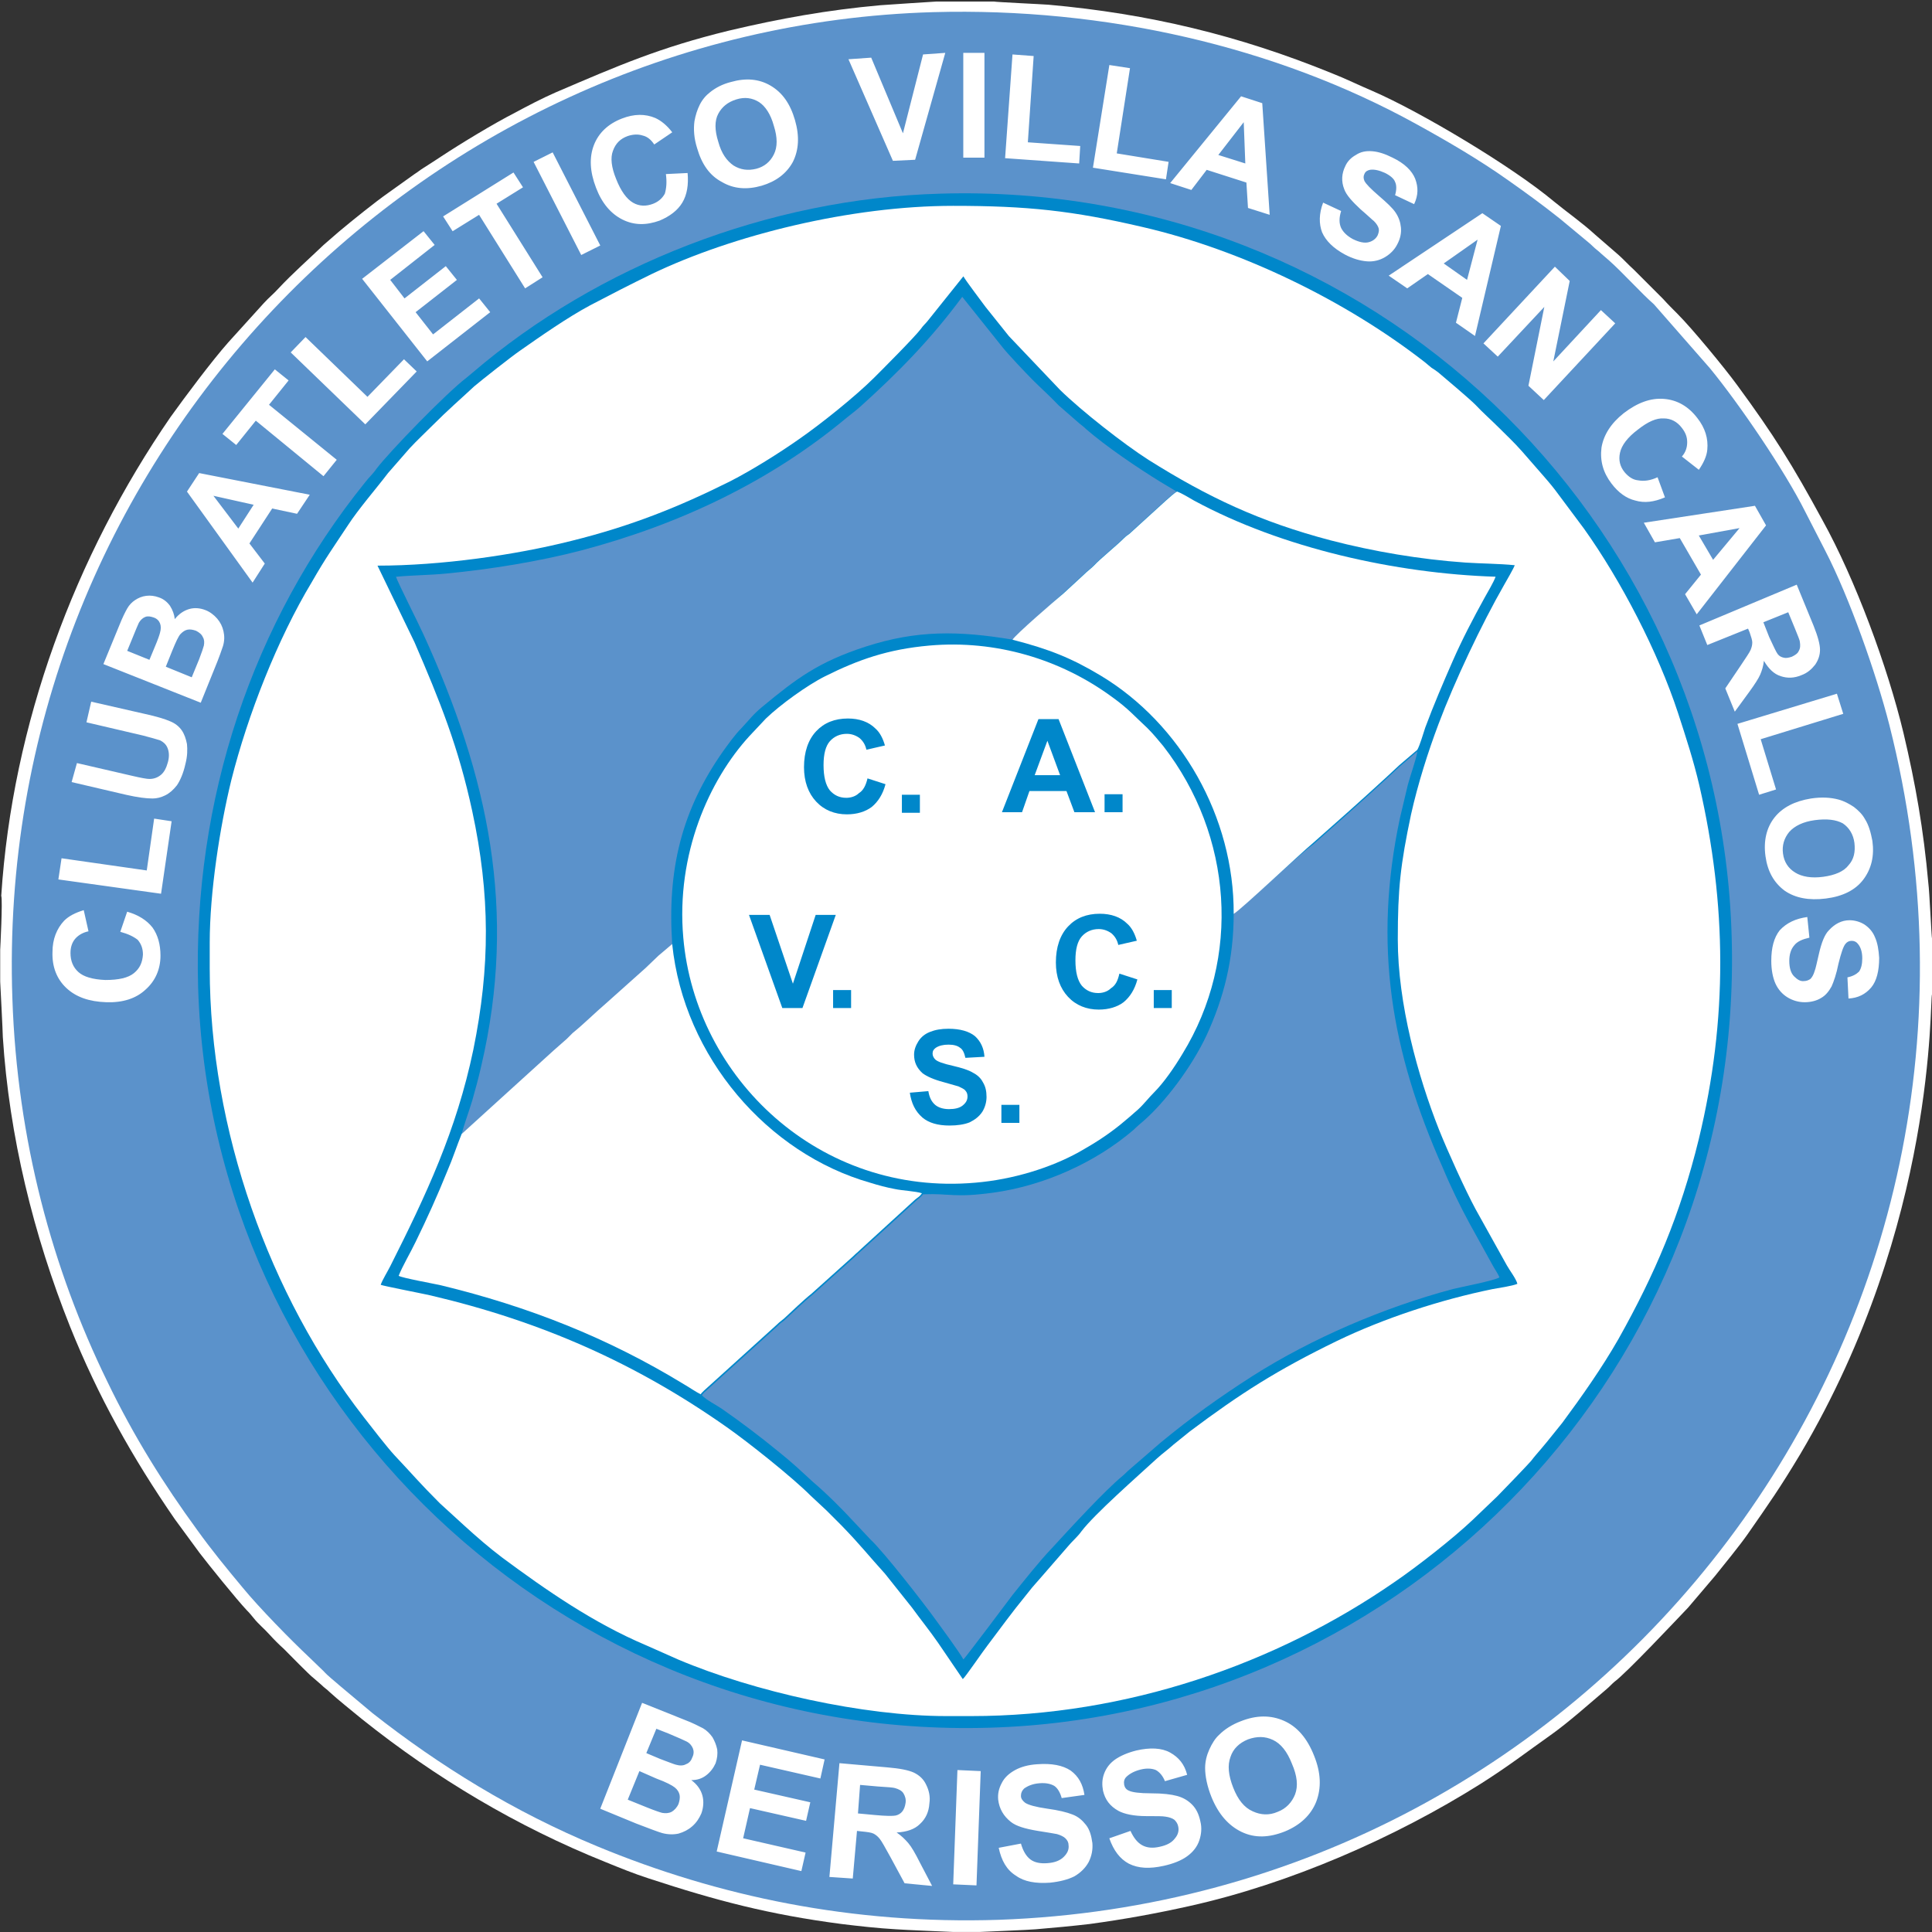 <?xml version="1.0" encoding="utf-8"?>
<!-- Generator: Adobe Illustrator 27.0.0, SVG Export Plug-In . SVG Version: 6.00 Build 0)  -->
<svg version="1.1" id="Layer_1" xmlns="http://www.w3.org/2000/svg" xmlns:xlink="http://www.w3.org/1999/xlink" x="0px" y="0px"
	 viewBox="0 0 512 512" style="enable-background:new 0 0 512 512;" xml:space="preserve">
<rect x="0" y="0" width="512" height="512" fill="#333333" stroke="none"/>
<style type="text/css">
	.st0{fill:#FFFFFF;}
	.st1{fill:#5B92CB;}
	.st2{fill:#0087CA;}
</style>
<g id="XMLID_1_">
	<path id="XMLID_3_" class="st0" d="M0.05,251.71v8.41c0,0,0.7,13.46,0.7,14.72c1.68,26.22,8.13,52.45,17.81,76.71
		c7.43,18.51,16.55,34.78,27.77,51.05l6.59,8.98c2.24,2.94,9.82,12.34,12.48,15.15c0.98,0.98,1.12,1.26,1.96,2.24
		c0.98,1.26,2.8,2.8,3.93,4.07c1.4,1.54,2.52,2.66,3.93,3.93c1.26,1.26,6.87,7.01,7.85,7.71c0.84,0.7,1.12,0.98,2.1,1.82
		c0.84,0.84,1.4,1.12,2.24,1.96c1.96,1.82,6.17,5.19,8.55,7.15c19.49,15.57,41.09,28.47,64.51,37.86c3.79,1.54,7.57,3.09,11.5,4.35
		c17.95,5.89,31.83,9.54,51.05,12.06c4.63,0.56,9.54,1.12,14.44,1.4c1.54,0.14,14.86,0.7,15.01,0.7h7.29c0,0,13.46-0.56,14.72-0.7
		c4.91-0.42,9.54-0.84,14.3-1.4c9.26-1.26,17.67-2.8,26.5-4.77c26.5-5.89,54.41-18.09,77.13-32.39c7.71-4.91,11.78-8.13,18.51-12.9
		c4.77-3.37,10.38-8.41,14.86-12.2c0.84-0.7,1.26-1.26,2.1-1.96c3.09-2.24,16.41-16.41,19.49-19.63l7.15-8.41
		c2.24-2.8,6.59-8.13,8.55-10.94c5.75-8.27,8.55-12.2,14.02-21.32c36.32-61.42,34.22-120.32,34.92-121.86v-14.72
		c-0.14-0.42-0.7-12.9-0.98-14.72c-1.26-14.16-3.37-26.22-6.59-39.83c-4.21-17.53-12.76-40.67-21.46-56.37
		c-7.99-14.72-12.9-22.58-22.58-35.76c-3.37-4.63-12.06-15.15-15.85-18.93c-1.26-1.26-2.66-2.66-3.79-3.93l-7.85-7.85
		c-1.26-1.12-2.66-2.66-3.93-3.79l-6.31-5.47c-3.37-3.09-7.57-6.03-10.8-8.69c-11.22-9.4-35.48-23.84-48.1-29.31
		c-3.65-1.54-7.01-3.23-10.94-4.77C328.34,9.39,304.5,3.64,277.86,1.25c-1.82-0.14-14.02-0.7-14.44-0.84h-15.29
		c-0.14,0-13.18,0.84-14.86,0.98c-14.02,1.26-26.5,3.51-40.11,6.73c-18.37,4.49-29.31,9.26-46,16.41
		c-3.51,1.54-7.29,3.51-10.66,5.33c-5.75,2.94-14.3,8.13-19.63,11.64c-1.68,1.12-3.23,2.1-4.77,3.09c-0.7,0.42-1.54,1.12-2.24,1.54
		l-6.87,4.91c-3.79,2.66-9.68,7.43-13.04,10.24l-4.21,3.65c-3.51,3.37-8.41,7.71-11.92,11.5c-1.26,1.4-2.66,2.52-3.93,3.93
		l-9.4,10.38c-4.35,4.91-11.36,14.3-15.29,19.77C19.82,147.38,3.28,191.83,0.33,237.41C0.75,238.39,0.05,251.71,0.05,251.71z"/>
	<path id="XMLID_4_" class="st1" d="M247.29,3.22C110.84,7.14-1.63,122.7,3.28,264.61c1.26,37.58,10.66,71.8,25.1,101.39
		c7.15,14.86,15.15,27.49,23.84,39.41c3.93,5.47,7.85,10.24,12.06,15.29c4.35,5.33,13.04,14.16,17.53,18.37l3.93,3.79
		c1.26,1.4,2.8,2.52,4.21,3.79l8.69,7.29c17.81,14.02,37.58,26.22,59.6,35.34c32.11,13.32,67.73,20.75,106.44,19.49
		c160.01-5.61,276.54-156.78,236.02-316.65c-3.51-13.74-10.66-33.94-16.97-46.14c-1.82-3.51-3.51-6.87-5.33-10.38
		c-5.47-10.94-17.53-28.61-25.24-38l-14.86-16.97c-3.23-2.8-8.27-8.41-11.92-11.64c-0.84-0.7-1.12-0.98-2.1-1.82
		c-0.7-0.7-1.4-1.12-2.24-1.96c-0.7-0.7-1.12-0.98-2.1-1.82l-6.59-5.47c-4.77-3.79-8.83-6.73-13.6-10.1
		c-7.71-5.47-16.13-10.38-24.54-15.01C338.02,12.33,292.86,1.95,247.29,3.22z"/>
	<path id="XMLID_5_" class="st2" d="M249.25,51.32c-45.58,1.26-90.87,19.07-123.97,47.4c-0.7,0.56-0.98,0.84-1.68,1.4
		c-5.19,3.93-20.33,19.49-23.84,24.12c-0.84,1.26-1.96,2.24-2.94,3.51C66.94,164.77,51.1,211.89,52.5,261.53
		c3.23,109.94,95.64,199.7,209.79,196.33c110.23-3.23,200.12-95.64,196.61-209.93C455.68,137.56,363.54,47.95,249.25,51.32z"/>
	<path id="XMLID_6_" class="st0" d="M55.58,249.75v6.87c0,42.77,15.85,86.81,40.81,118.92c1.96,2.52,6.17,7.99,8.27,10.24
		c4.77,5.05,6.45,7.15,11.92,12.62l6.45,5.89c3.23,2.94,6.45,5.75,9.96,8.41c11.92,8.83,24.26,17.39,38.14,23.28
		c2.8,1.26,5.75,2.52,8.55,3.79c20.19,8.55,49.22,15.01,71.1,15.01h6.59c41.09,0,80.78-13.74,112.33-35.62
		c5.75-3.93,15.29-11.36,20.61-16.41l6.45-6.17c1.4-1.4,8.13-8.41,8.98-9.4c0.84-1.12,1.96-2.38,2.8-3.37
		c0.56-0.7,0.84-0.98,1.4-1.68l4.07-5.05c5.19-7.01,10.52-14.58,14.86-22.16c9.68-17.25,16.41-32.96,21.32-53.01
		c7.71-31.83,7.43-62.12,0.14-93.82c-1.54-6.59-3.51-12.62-5.61-19.07c-5.33-16.27-15.15-35.2-24.96-48.94l-6.59-8.83
		c-1.54-2.1-2.24-2.94-4.07-5.05l-5.75-6.59c-2.1-2.38-4.07-4.21-6.17-6.31c-2.1-2.1-4.21-3.93-6.17-6.03
		c-1.68-1.68-7.99-7.01-9.82-8.55c-0.56-0.42-1.12-0.84-1.82-1.26c-0.56-0.42-0.98-0.84-1.68-1.4
		c-21.04-16.41-48.8-29.87-74.89-35.9c-18.65-4.35-30.57-5.61-50.2-5.61c-27.07,0-58.34,7.71-79.93,18.09
		c-5.75,2.8-10.94,5.47-16.27,8.27c-6.03,3.23-13.04,8.13-18.65,12.06c-2.24,1.54-10.24,7.85-12.06,9.4
		c-4.07,3.79-6.73,6.03-11.08,10.38c-1.96,1.96-4.07,3.93-6.03,6.03l-5.75,6.59c-3.09,4.07-7.85,9.54-10.66,13.88
		c-4.07,6.17-5.75,8.41-9.54,15.01c-9.12,15.15-16.97,35.2-21.32,52.45C58.25,219.18,55.58,236.57,55.58,249.75z"/>
	<path id="XMLID_7_" class="st2" d="M100.04,149.9l9.82,20.33c6.73,15.57,11.64,27.77,15.29,44.74c4.77,22.16,4.77,41.23,0.28,63.25
		c-4.49,21.46-12.48,38.42-22.02,57.36c-0.7,1.4-2.1,3.65-2.52,4.91c0.56,0.28,11.36,2.38,13.18,2.8
		c29.31,6.87,54.41,17.95,78.53,34.92c5.61,3.93,17.25,13.18,22.16,18.09l4.21,3.93c1.54,1.54,2.8,2.8,4.07,4.07
		c4.91,5.05,7.29,8.13,11.5,12.76l7.15,8.98c2.24,3.09,4.63,6.03,6.87,9.26l6.59,9.68c0.7-0.56,5.47-7.57,6.59-8.98
		c3.51-4.63,6.31-8.55,10.1-13.18c0.56-0.7,1.12-1.4,1.68-2.1c0.7-0.84,1.12-1.26,1.96-2.24l7.43-8.55
		c1.26-1.54,2.66-2.66,3.65-4.07c3.51-4.63,14.86-14.58,20.05-19.35c1.54-1.4,2.8-2.24,4.35-3.65l4.35-3.51
		c13.46-10.1,23.14-16.27,38.99-23.98c12.48-6.03,27.49-10.94,41.23-13.74c1.54-0.28,5.33-0.84,6.59-1.4
		c-0.28-1.26-2.1-3.65-2.8-4.91l-8.27-14.86c-2.8-5.19-7.43-15.43-9.68-21.04c-5.61-14.16-10.94-33.38-10.94-50.48
		c0-13.46,0.7-19.77,3.51-33.1c1.82-8.13,4.49-16.55,7.29-23.98c4.21-11.22,11.36-26.36,17.39-36.88c0.56-0.98,2.52-4.35,2.8-5.19
		c-4.21-0.42-8.83-0.42-13.04-0.7c-12.06-0.84-24.4-2.94-35.76-5.89c-18.65-4.91-32.39-11.36-48.24-21.32
		c-6.59-4.21-17.67-12.9-23.42-18.51l-13.6-14.3l-6.17-7.71c-1.12-1.54-5.19-6.87-5.89-8.13l-9.54,11.92
		c-0.56,0.7-1.12,1.12-1.68,1.96c-1.68,2.24-10.38,10.94-12.34,12.9c-4.91,4.91-14.16,12.34-20.05,16.41
		c-5.19,3.65-12.34,8.13-18.09,11.08c-13.74,6.87-26.36,11.92-42.21,15.85C136.5,147.1,116.87,149.9,100.04,149.9z"/>
	<path id="XMLID_8_" class="st1" d="M326.94,242.04c0,12.34-2.66,22.44-7.15,32.25c-4.07,8.69-11.22,17.95-16.69,22.72
		c-0.98,0.84-1.82,1.54-2.66,2.38c-10.1,8.69-23.84,14.86-37.3,16.69c-10.38,1.4-11.08,0.14-18.51,0.42
		c-0.7,0.84-0.98,0.98-1.82,1.68l-14.58,13.32c-0.84,0.7-0.98,0.84-1.82,1.68l-11.08,9.96c-1.96,1.54-5.33,4.77-7.29,6.59
		c-0.56,0.56-1.26,0.84-1.82,1.54l-19.35,17.53c-0.14,0.14-0.28,0.14-0.42,0.42c-0.42,0.42-0.28,0.28-0.42,0.56
		c0.98,1.12,3.93,2.66,5.19,3.51c5.05,3.51,10.24,7.43,14.86,11.22c4.21,3.37,5.89,5.05,9.26,8.13c3.79,3.23,7.71,7.15,11.08,10.8
		l4.21,4.49c3.51,3.23,14.44,17.25,17.53,21.6c1.54,2.1,6.17,8.41,7.15,10.24c0.42-0.28,12.2-15.99,13.04-17.11
		c2.94-3.65,7.15-8.98,10.38-12.34c4.63-5.05,14.02-15.29,18.79-19.21c0.84-0.7,0.98-0.98,1.82-1.68l8.27-7.15
		c7.99-6.59,15.43-11.92,24.4-17.67c15.71-9.96,34.64-18.09,53.01-23c2.24-0.56,11.08-2.24,12.34-3.09
		c-0.42-1.12-1.4-2.38-1.96-3.51l-5.89-10.66c-2.52-4.63-5.05-9.82-7.15-14.86c-13.74-30.85-18.51-59.04-11.36-92.7
		c0.7-2.94,1.4-5.89,2.1-8.83c0.7-2.66,2.1-6.31,2.52-8.83l-4.77,4.07c-3.23,3.09-13.18,12.06-16.69,15.15l-6.17,5.47
		C344.61,226.05,328.76,241.19,326.94,242.04z"/>
	<path id="XMLID_9_" class="st2" d="M178.29,250.31c3.09,30.01,25.38,55.53,52.45,63.25c2.1,0.56,4.21,1.12,6.59,1.68
		c1.96,0.42,5.47,0.7,7.15,1.12c7.29-0.28,8.13,0.98,18.51-0.42c13.46-1.82,27.35-7.99,37.3-16.69c0.98-0.84,1.82-1.54,2.66-2.38
		c5.47-4.63,12.76-13.88,16.69-22.72c4.49-9.82,7.15-19.91,7.15-32.25c0.14-25.66-14.02-50.34-35.2-63.11
		c-7.71-4.63-13.6-6.87-23.42-9.54c-14.3-2.24-25.38-2.52-38.85,1.82c-12.62,4.07-18.51,8.55-27.49,15.99
		c-2.24,1.96-3.37,3.51-5.47,5.61c-1.82,1.82-3.37,3.93-4.91,6.17C180.81,214.69,176.89,230.26,178.29,250.31z"/>
	<path id="XMLID_10_" class="st0" d="M246.3,171.08c-11.08,0.98-18.93,3.79-27.63,8.13c-4.77,2.38-11.92,7.57-15.71,11.22
		l-4.35,4.63c-10.66,11.64-19.49,31.27-17.53,53.43c3.23,37.16,36.04,68.58,77.41,64.93c9.96-0.84,19.91-3.93,27.49-8.13
		c4.21-2.38,7.29-4.35,10.8-7.15c1.68-1.4,3.37-2.8,4.77-4.07c1.68-1.54,2.8-3.09,4.35-4.63c2.52-2.52,5.33-6.59,7.43-10.1
		c15.71-25.52,13.32-57.92-5.05-81.62c-1.4-1.68-2.66-3.23-4.21-4.77c-3.51-3.23-4.91-5.05-9.4-8.27
		C281.08,174.72,263.97,169.53,246.3,171.08z"/>
	<path id="XMLID_11_" class="st1" d="M122.34,300.51l24.4-21.88c1.12-0.98,2.38-2.1,3.51-3.09c0.56-0.56,0.98-0.98,1.54-1.54
		c2.94-2.38,5.89-5.33,8.83-7.85l10.52-9.4c1.26-1.26,2.1-1.96,3.37-3.23l3.65-3.09c-1.4-20.05,2.52-35.76,13.46-51.33
		c1.54-2.1,3.09-4.35,4.91-6.17c1.96-2.1,3.09-3.65,5.47-5.61c8.98-7.43,14.86-11.92,27.49-15.99c13.46-4.35,24.54-4.21,38.85-1.82
		c0.7-1.12,11.22-10.24,13.32-12.2l5.33-4.91c1.12-1.12,1.82-1.54,2.8-2.52c1.68-1.82,5.89-5.19,7.99-7.29
		c0.56-0.56,0.84-0.7,1.4-1.12l9.54-8.69c0.98-0.84,2.1-1.96,3.09-2.52l-4.21-2.52c-6.17-3.79-14.44-9.4-19.77-14.02
		c-0.56-0.56-1.12-0.98-1.82-1.54l-5.47-4.77c-2.38-2.52-4.49-4.35-6.87-6.73c-1.54-1.54-6.73-7.01-8.13-8.83L255,78.66
		c-8.27,11.22-17.11,20.19-26.93,29.03c-1.26,1.12-2.38,1.96-3.79,3.09c-20.19,16.83-44.17,28.19-70.12,35.06
		c-11.22,2.94-24.26,5.05-36.04,6.17c-4.35,0.42-8.83,0.42-13.18,0.84c0.42,1.4,6.03,12.48,7.29,15.29
		c17.11,37.44,24.96,73.2,15.29,114.43c-0.7,3.09-1.54,6.17-2.38,9.12C124.3,294.48,123.04,297.85,122.34,300.51z"/>
	<path id="XMLID_12_" class="st0" d="M122.34,300.51c-1.26,3.09-2.38,6.59-3.79,9.82c-2.66,6.59-5.33,12.48-8.41,18.79
		c-1.26,2.66-3.51,6.45-4.49,8.98c0.84,0.56,9.4,2.1,11.22,2.52c23.14,5.61,44.17,13.88,64.37,26.22c1.26,0.7,3.23,2.1,4.49,2.66
		c0.14-0.28,0-0.14,0.42-0.56c0.14-0.14,0.28-0.28,0.42-0.42L205.92,351c0.56-0.56,1.12-0.98,1.82-1.54
		c1.96-1.82,5.33-5.05,7.29-6.59l11.08-9.96c0.84-0.84,1.12-0.98,1.82-1.68l14.58-13.32c0.84-0.7,1.12-0.7,1.82-1.68
		c-1.68-0.56-5.19-0.7-7.15-1.12c-2.24-0.42-4.35-0.98-6.59-1.68c-27.07-7.71-49.36-33.24-52.45-63.25l-3.65,3.09
		c-1.26,1.26-2.1,1.96-3.37,3.23l-10.52,9.4c-2.94,2.52-5.89,5.47-8.83,7.85c-0.56,0.56-0.98,0.98-1.54,1.54
		c-1.12,0.98-2.38,2.1-3.51,3.09L122.34,300.51z"/>
	<path id="XMLID_13_" class="st0" d="M268.32,169.53c9.82,2.52,15.71,4.91,23.42,9.54c21.18,12.76,35.34,37.44,35.2,63.11
		c1.82-0.98,17.67-15.99,21.04-18.79l6.17-5.47c3.37-2.94,13.46-12.06,16.69-15.15l4.77-4.07c0.7-1.26,1.54-4.21,2.1-5.89
		c2.24-6.03,4.77-11.92,7.29-17.67c2.52-5.75,5.47-11.36,8.41-16.69c0.84-1.54,2.38-4.07,2.94-5.61
		c-26.36-0.84-56.66-7.57-79.93-20.19c-1.26-0.7-3.23-1.96-4.49-2.38c-0.98,0.56-2.1,1.68-3.09,2.52l-9.54,8.69
		c-0.56,0.42-0.84,0.56-1.4,1.12c-2.1,2.1-6.31,5.47-7.99,7.29c-0.98,0.98-1.68,1.4-2.8,2.52l-5.33,4.91
		C279.54,159.16,269.02,168.27,268.32,169.53z"/>
	<path id="XMLID_49_" class="st0" d="M31.88,246.94l1.82-5.33c2.94,0.84,5.19,2.24,6.73,4.21c1.4,1.96,2.1,4.49,2.1,7.43
		c0,3.65-1.4,6.73-3.93,8.98c-2.52,2.38-6.03,3.51-10.38,3.37c-4.63-0.14-8.13-1.4-10.66-3.79c-2.52-2.38-3.79-5.61-3.65-9.54
		c0-3.37,1.12-6.17,3.09-8.27c1.26-1.26,2.94-2.1,5.19-2.8l1.26,5.61c-1.4,0.28-2.66,0.98-3.51,1.96c-0.84,0.98-1.26,2.24-1.26,3.79
		c0,2.1,0.7,3.79,2.1,5.05c1.4,1.26,3.79,1.96,7.15,2.1c3.51,0,6.03-0.56,7.57-1.82c1.54-1.26,2.24-2.8,2.38-4.91
		c0-1.54-0.42-2.8-1.4-3.93C35.39,248.21,33.99,247.51,31.88,246.94z M478.95,243.02L478.95,243.02l0.56,5.47
		c-1.82,0.42-3.23,0.98-4.07,2.1c-0.84,0.98-1.26,2.38-1.26,4.07c0,1.82,0.42,3.23,1.26,4.07s1.68,1.4,2.66,1.26
		c0.7,0,1.26-0.28,1.68-0.56c0.42-0.42,0.84-1.12,1.12-2.1c0.28-0.7,0.56-2.1,1.12-4.49c0.7-3.09,1.54-5.19,2.66-6.31
		c1.54-1.68,3.37-2.66,5.47-2.66c1.4,0,2.8,0.42,3.93,1.12c1.26,0.84,2.24,1.96,2.8,3.37c0.7,1.54,0.98,3.37,1.12,5.47
		c0,3.51-0.7,6.17-2.1,7.85c-1.54,1.82-3.51,2.8-6.03,2.94l-0.28-5.61c1.4-0.28,2.38-0.84,3.09-1.54c0.56-0.84,0.84-1.96,0.84-3.51
		c0-1.68-0.42-2.94-1.12-3.79c-0.42-0.56-0.98-0.84-1.68-0.84c-0.7,0-1.26,0.28-1.68,0.84c-0.56,0.7-1.12,2.38-1.82,5.19
		c-0.56,2.8-1.26,4.77-1.82,6.03c-0.7,1.26-1.54,2.38-2.8,3.09c-1.12,0.7-2.66,1.12-4.35,1.12c-1.54,0-3.09-0.42-4.49-1.26
		c-1.4-0.84-2.52-2.1-3.23-3.65c-0.7-1.54-1.12-3.65-1.12-6.03c0-3.51,0.7-6.17,2.24-8.13
		C473.49,244.56,475.87,243.44,478.95,243.02z M479.94,211.61L479.94,211.61c2.8-0.42,5.19-0.28,7.29,0.28
		c1.54,0.42,2.8,1.12,4.07,1.96c1.26,0.98,2.24,1.96,2.94,3.23c0.98,1.54,1.54,3.51,1.96,5.75c0.56,4.07-0.28,7.43-2.38,10.24
		c-2.1,2.8-5.47,4.49-9.96,5.05c-4.49,0.56-8.13-0.14-10.94-2.1c-2.8-2.1-4.49-5.05-5.05-9.12c-0.56-4.07,0.28-7.57,2.38-10.24
		C472.36,213.99,475.59,212.31,479.94,211.61z M480.92,217.35L480.92,217.35c-3.09,0.42-5.33,1.54-6.73,3.09
		c-1.4,1.68-1.96,3.65-1.68,5.75c0.28,2.24,1.4,3.93,3.23,5.05c1.82,1.12,4.35,1.54,7.43,1.12c3.09-0.42,5.47-1.4,6.73-3.09
		c1.4-1.54,1.82-3.51,1.54-5.89c-0.28-2.24-1.4-4.07-3.09-5.19C486.53,217.21,484.14,216.93,480.92,217.35z M460.44,191.83
		L460.44,191.83l26.36-7.99l1.68,5.33l-21.88,6.73l4.07,13.32l-4.49,1.4L460.44,191.83z M450.35,165.75L450.35,165.75l2.1,5.19
		l10.8-4.35l0.42,0.98c0.42,1.26,0.7,2.1,0.7,2.66c0,0.7-0.14,1.26-0.42,1.96c-0.28,0.7-1.26,2.1-2.66,4.21l-4.07,6.03l2.52,6.17
		l3.79-5.19c1.54-2.1,2.52-3.65,2.94-4.63c0.42-0.98,0.84-2.24,0.98-3.65c1.26,2.1,2.66,3.51,4.49,4.07
		c1.68,0.56,3.51,0.56,5.47-0.28c1.54-0.56,2.66-1.54,3.65-2.8c0.84-1.26,1.26-2.52,1.26-3.93c0-1.4-0.56-3.51-1.68-6.31
		l-4.49-10.94L450.35,165.75z M467.31,164.91L467.31,164.91l6.59-2.66l1.68,4.07c0.84,2.1,1.4,3.37,1.4,3.79
		c0.14,0.84,0.14,1.68-0.28,2.38c-0.28,0.7-0.98,1.12-1.82,1.54c-0.84,0.28-1.54,0.42-2.1,0.28c-0.7-0.14-1.26-0.42-1.68-0.98
		c-0.42-0.56-1.12-2.1-2.24-4.49L467.31,164.91z M449.65,162.8L449.65,162.8l-3.09-5.33l4.21-5.19l-5.61-9.68l-6.59,1.12l-2.94-5.19
		l29.45-4.49l2.94,5.19L449.65,162.8z M453.99,148.36L453.99,148.36l7.01-8.41l-10.8,1.96L453.99,148.36z M439.27,126.48
		L439.27,126.48l1.96,5.33c-2.94,1.26-5.47,1.54-7.85,0.84c-2.38-0.56-4.49-2.1-6.31-4.49c-2.24-2.94-3.09-6.03-2.66-9.54
		c0.56-3.37,2.52-6.45,5.89-9.12c3.65-2.8,7.15-4.07,10.66-3.79c3.51,0.28,6.45,1.96,8.83,5.05c2.1,2.66,2.94,5.47,2.66,8.41
		c-0.14,1.68-0.98,3.51-2.24,5.33l-4.49-3.51c0.98-1.12,1.4-2.38,1.4-3.79c0-1.4-0.42-2.52-1.4-3.79c-1.26-1.68-2.94-2.52-4.77-2.52
		c-1.96-0.14-4.21,0.84-6.87,2.94c-2.8,2.1-4.35,4.21-4.77,6.17s0,3.65,1.26,5.19c0.98,1.12,2.1,1.96,3.51,2.1
		C435.76,127.6,437.44,127.32,439.27,126.48z M393.13,91L393.13,91l3.79,3.51l12.34-13.18l-4.21,20.9l4.07,3.79l18.93-20.33
		l-3.79-3.51l-12.62,13.6l4.35-21.32l-3.93-3.79L393.13,91z M390.89,89.04L390.89,89.04l-5.05-3.51l1.68-6.59l-9.12-6.31l-5.47,3.79
		l-4.91-3.37l24.82-16.55l4.91,3.37L390.89,89.04z M388.78,74.17L388.78,74.17l2.8-10.66l-8.98,6.31L388.78,74.17z M350.64,53.7
		L350.64,53.7c-1.12,2.94-1.12,5.61-0.28,7.85c0.98,2.24,2.94,4.21,6.03,5.89c2.1,1.12,4.07,1.68,5.89,1.82
		c1.68,0.14,3.37-0.28,4.77-1.12c1.4-0.84,2.52-1.96,3.23-3.37c0.84-1.54,1.12-3.09,0.98-4.49c-0.14-1.4-0.56-2.66-1.4-3.93
		s-2.38-2.66-4.49-4.49c-2.1-1.82-3.37-3.09-3.79-3.93c-0.28-0.7-0.28-1.26,0-1.82c0.28-0.7,0.84-0.98,1.54-1.12
		c1.12-0.14,2.38,0.14,3.93,0.84c1.4,0.7,2.38,1.54,2.66,2.38c0.42,0.84,0.42,2.1,0,3.51l5.05,2.38c1.12-2.38,1.12-4.49,0.28-6.73
		c-0.84-2.1-2.8-4.07-6.03-5.61c-1.96-0.98-3.65-1.54-5.33-1.68c-1.68-0.14-3.09,0.14-4.35,0.98c-1.26,0.7-2.24,1.68-2.8,2.94
		c-0.98,1.96-1.12,4.07-0.28,6.17c0.56,1.54,2.1,3.23,4.35,5.33c1.82,1.54,2.94,2.66,3.51,3.09c0.7,0.7,1.12,1.4,1.26,1.96
		c0.14,0.56,0,1.12-0.28,1.82c-0.42,0.84-1.26,1.54-2.38,1.82c-1.12,0.28-2.52,0-4.21-0.84c-1.54-0.84-2.52-1.82-3.09-2.94
		c-0.56-1.26-0.56-2.66,0-4.49L350.64,53.7z M336.48,56.93L336.48,56.93l-5.75-1.82l-0.42-6.73l-10.52-3.37l-4.07,5.33l-5.61-1.82
		l18.79-23l5.61,1.82L336.48,56.93z M330.02,43.32L330.02,43.32l-0.42-10.94l-6.73,8.69L330.02,43.32z M289.64,44.44L289.64,44.44
		l4.35-27.21l5.47,0.84l-3.51,22.58l13.74,2.24l-0.7,4.63L289.64,44.44z M266.36,41.92L266.36,41.92l1.96-27.49l5.61,0.42
		l-1.54,22.86l13.88,0.98l-0.28,4.63L266.36,41.92z M255.28,41.64L255.28,41.64V14.01h5.61v27.77h-5.61V41.64z M236.63,42.62
		L236.63,42.62L224.85,15.7l6.03-0.42l8.41,20.05l5.33-20.9l5.89-0.42l-7.99,28.33L236.63,42.62z M184.74,39.26L184.74,39.26
		c-0.84-2.66-0.98-5.05-0.7-7.15c0.28-1.54,0.7-2.94,1.4-4.35c0.7-1.4,1.68-2.52,2.8-3.37c1.4-1.12,3.23-2.1,5.47-2.66
		c3.93-1.12,7.43-0.84,10.52,0.98c3.09,1.82,5.19,4.77,6.45,9.12c1.26,4.35,0.98,7.99-0.56,11.08c-1.68,3.09-4.49,5.19-8.27,6.31
		c-3.93,1.12-7.43,0.84-10.52-0.98C188.11,46.55,186,43.6,184.74,39.26z M190.35,37.57L190.35,37.57c0.84,3.09,2.24,5.05,4.07,6.31
		c1.82,1.12,3.79,1.4,6.03,0.84c2.1-0.56,3.65-1.82,4.63-3.79c0.98-1.96,0.98-4.49,0-7.57c-0.84-3.09-2.24-5.19-3.93-6.31
		c-1.82-1.12-3.79-1.4-6.03-0.7c-2.24,0.7-3.79,1.96-4.77,3.79C189.37,31.96,189.37,34.49,190.35,37.57z M176.47,46.13L176.47,46.13
		l5.75-0.28c0.28,3.09-0.14,5.75-1.4,7.85c-1.26,2.1-3.37,3.65-6.03,4.77c-3.51,1.26-6.73,1.26-9.82-0.28
		c-3.09-1.54-5.47-4.35-7.01-8.41c-1.68-4.35-1.82-8.13-0.56-11.36c1.26-3.23,3.79-5.61,7.43-7.01c3.23-1.26,6.17-1.26,8.83-0.14
		c1.54,0.7,3.09,1.96,4.49,3.79l-4.77,3.23c-0.84-1.26-1.82-2.1-3.09-2.38c-1.26-0.42-2.66-0.28-3.93,0.14
		c-1.96,0.7-3.23,1.96-3.93,3.93c-0.7,1.82-0.42,4.35,0.84,7.43c1.26,3.23,2.8,5.33,4.49,6.31c1.68,0.98,3.51,0.98,5.33,0.28
		c1.4-0.56,2.38-1.4,3.09-2.66C176.61,49.91,176.75,48.23,176.47,46.13z M154.03,67.58L154.03,67.58l5.05-2.52l-12.62-24.68
		l-5.05,2.52L154.03,67.58z M139.16,76.42L139.16,76.42l-12.2-19.49l-7.01,4.35l-2.52-3.93l18.65-11.64l2.52,3.93l-7.01,4.35
		l12.2,19.49L139.16,76.42z M113.22,95.77L113.22,95.77l16.69-13.04l-2.94-3.65l-12.2,9.54l-4.63-5.89l10.94-8.55l-2.94-3.65
		l-10.94,8.55l-3.79-4.91l11.78-9.26l-2.94-3.65L95.97,73.89L113.22,95.77z M96.81,112.46L96.81,112.46L77.04,93.39l3.93-4.07
		l16.41,15.85l9.68-9.96l3.37,3.23L96.81,112.46z M85.73,126.2L85.73,126.2l3.51-4.35l-17.95-14.58l5.19-6.45l-3.65-2.94
		l-13.88,17.11l3.65,2.94l5.19-6.45L85.73,126.2z M82.09,131.11L82.09,131.11l-3.37,5.05l-6.59-1.4l-6.03,9.26l4.07,5.33l-3.23,5.05
		l-17.39-24.12l3.23-4.91L82.09,131.11z M67.22,133.77L67.22,133.77l-10.66-2.38l6.59,8.69L67.22,133.77z M27.4,175.99L27.4,175.99
		l4.21-10.24c0.84-2.1,1.54-3.51,2.1-4.49c0.56-0.98,1.26-1.68,2.1-2.24c0.84-0.56,1.82-0.98,2.94-1.12c1.12-0.14,2.24,0,3.37,0.42
		c1.26,0.42,2.24,1.26,2.94,2.24c0.7,1.12,1.12,2.24,1.26,3.51c1.12-1.4,2.38-2.24,3.79-2.66c1.4-0.42,2.94-0.28,4.35,0.28
		c1.12,0.42,2.24,1.26,3.09,2.24c0.84,0.98,1.4,2.1,1.68,3.37c0.28,1.26,0.28,2.52-0.14,3.93c-0.28,0.84-0.98,2.94-2.38,6.31
		l-3.51,8.69L27.4,175.99z M43.94,176.69L43.94,176.69l6.87,2.8l1.96-4.77c0.7-1.82,1.12-3.09,1.26-3.65
		c0.14-0.84,0.14-1.54-0.28-2.24c-0.28-0.7-0.98-1.26-1.82-1.68c-0.84-0.28-1.54-0.42-2.24-0.28c-0.7,0.14-1.26,0.56-1.82,1.12
		c-0.56,0.56-1.26,2.1-2.24,4.49L43.94,176.69z M33.71,172.48L33.71,172.48l5.89,2.38l1.4-3.37c0.84-1.96,1.26-3.23,1.4-3.79
		c0.28-0.98,0.28-1.82,0-2.52s-0.84-1.26-1.68-1.54c-0.84-0.28-1.54-0.42-2.24-0.14c-0.7,0.28-1.26,0.84-1.68,1.54
		c-0.28,0.56-0.84,1.96-1.82,4.35L33.71,172.48z M18.98,207.26L18.98,207.26l14.44,3.37c3.09,0.7,5.33,0.98,7.01,0.98
		c1.12,0,2.24-0.28,3.37-0.84c1.12-0.56,2.1-1.4,3.09-2.66c0.84-1.26,1.68-3.09,2.24-5.61c0.56-2.1,0.56-3.93,0.42-5.33
		c-0.28-1.4-0.7-2.66-1.4-3.65c-0.7-0.98-1.68-1.82-3.09-2.38c-1.26-0.56-3.51-1.26-6.73-1.96l-14.16-3.23l-1.26,5.47l15.01,3.51
		c2.1,0.56,3.65,0.98,4.49,1.26c0.84,0.42,1.54,0.98,1.96,1.96c0.42,0.98,0.56,2.24,0.14,3.79c-0.42,1.54-0.98,2.66-1.82,3.37
		c-0.84,0.7-1.82,1.12-3.09,1.12c-0.7,0-2.24-0.28-4.63-0.84l-14.58-3.37L18.98,207.26z M42.68,236.85L42.68,236.85l-27.21-3.79
		l0.84-5.61l22.58,3.23l1.96-13.74l4.63,0.7L42.68,236.85z"/>
	<path id="XMLID_61_" class="st0" d="M321.05,476.23c-1.12-2.8-1.68-5.47-1.68-7.71c0-1.68,0.42-3.37,1.12-4.91
		c0.7-1.54,1.54-2.94,2.66-3.93c1.4-1.4,3.37-2.66,5.61-3.51c4.21-1.68,7.99-1.68,11.5-0.14c3.51,1.54,6.17,4.63,7.99,9.26
		c1.82,4.49,1.96,8.55,0.56,12.2c-1.4,3.51-4.21,6.17-8.27,7.85c-4.21,1.68-7.99,1.82-11.5,0.14
		C325.54,483.8,322.87,480.72,321.05,476.23z M170.16,451.27L170.16,451.27l11.22,4.49c2.24,0.84,3.79,1.68,4.91,2.24
		c0.98,0.56,1.82,1.4,2.52,2.38c0.56,0.98,0.98,1.96,1.26,3.23c0.14,1.26,0,2.38-0.42,3.65c-0.56,1.26-1.4,2.38-2.52,3.23
		s-2.38,1.26-3.93,1.26c1.54,1.12,2.52,2.52,2.94,4.07c0.42,1.54,0.28,3.23-0.28,4.77c-0.56,1.26-1.26,2.38-2.38,3.37
		c-1.12,0.98-2.24,1.54-3.65,1.96c-1.26,0.28-2.8,0.28-4.35-0.14c-0.98-0.28-3.23-1.12-6.87-2.52l-9.54-3.93L170.16,451.27z
		 M169.45,469.36L169.45,469.36l-3.09,7.57l5.19,2.1c2.1,0.84,3.37,1.26,3.93,1.4c0.84,0.14,1.68,0.14,2.52-0.28
		c0.7-0.42,1.4-1.12,1.82-2.1c0.28-0.84,0.42-1.68,0.28-2.38s-0.56-1.4-1.26-1.96c-0.7-0.56-2.24-1.4-4.91-2.38L169.45,469.36z
		 M173.94,458.14L173.94,458.14l-2.66,6.45l3.65,1.54c2.24,0.84,3.65,1.4,4.21,1.54c0.98,0.28,1.96,0.28,2.66-0.14
		c0.84-0.28,1.4-0.98,1.68-1.82c0.42-0.84,0.42-1.68,0.14-2.38c-0.28-0.7-0.84-1.4-1.68-1.82c-0.56-0.28-2.1-0.98-4.77-2.1
		L173.94,458.14z M189.93,490.67L189.93,490.67l22.44,5.19l1.12-4.91l-16.55-3.79l1.82-7.99l14.86,3.37l1.12-4.91l-14.86-3.37
		l1.54-6.59l15.99,3.65l1.12-5.05l-21.88-5.05L189.93,490.67z M219.8,497.41L219.8,497.41l2.66-30.15l12.76,1.12
		c3.23,0.28,5.47,0.7,7.01,1.4c1.4,0.7,2.52,1.68,3.23,3.23c0.7,1.4,1.12,3.09,0.84,4.91c-0.14,2.24-0.98,4.07-2.52,5.47
		c-1.4,1.4-3.51,2.1-6.17,2.24c1.26,0.84,2.24,1.82,3.09,2.8c0.84,0.98,1.82,2.66,3.09,5.19l3.23,6.17l-7.29-0.7l-3.79-7.01
		c-1.4-2.52-2.24-4.07-2.8-4.77c-0.56-0.7-1.12-1.12-1.68-1.4s-1.68-0.42-3.09-0.56l-1.26-0.14l-1.12,12.62L219.8,497.41z
		 M227.37,480.58L227.37,480.58l4.49,0.42c2.94,0.28,4.77,0.28,5.47,0.14c0.7-0.14,1.4-0.56,1.82-1.12c0.42-0.56,0.7-1.26,0.84-2.24
		c0.14-0.98-0.14-1.82-0.56-2.52c-0.42-0.7-1.26-1.12-2.24-1.4c-0.42-0.14-1.96-0.28-4.49-0.42l-4.77-0.42L227.37,480.58z
		 M252.61,499.37L252.61,499.37l1.12-30.29l6.17,0.28l-1.12,30.29L252.61,499.37z M264.67,489.69L264.67,489.69l5.89-1.12
		c0.56,1.96,1.4,3.37,2.52,4.21c1.12,0.84,2.66,1.12,4.49,0.98c1.96-0.14,3.37-0.7,4.35-1.68c0.98-0.98,1.4-1.96,1.26-3.09
		c0-0.7-0.28-1.26-0.84-1.82c-0.42-0.42-1.26-0.84-2.24-1.12c-0.7-0.14-2.38-0.42-5.05-0.84c-3.37-0.56-5.75-1.26-7.15-2.38
		c-1.96-1.54-3.09-3.51-3.37-5.89c-0.14-1.54,0.14-2.94,0.98-4.49c0.7-1.4,1.96-2.52,3.51-3.37c1.54-0.84,3.51-1.4,5.89-1.54
		c3.79-0.28,6.73,0.28,8.83,1.68c2.1,1.54,3.23,3.65,3.65,6.45l-6.03,0.84c-0.42-1.54-1.12-2.66-1.96-3.23
		c-0.98-0.56-2.24-0.84-3.93-0.7c-1.82,0.14-3.09,0.7-4.07,1.4c-0.56,0.56-0.84,1.12-0.84,1.96c0,0.7,0.42,1.26,1.12,1.82
		c0.84,0.56,2.8,1.12,5.75,1.54c3.09,0.42,5.33,0.98,6.73,1.54c1.54,0.56,2.66,1.54,3.65,2.8c0.98,1.26,1.4,2.8,1.68,4.77
		c0.14,1.68-0.14,3.37-0.98,5.05c-0.84,1.54-2.1,2.8-3.79,3.79c-1.68,0.84-3.79,1.4-6.45,1.68c-3.79,0.28-6.87-0.28-8.98-1.82
		C266.78,495.58,265.38,493.06,264.67,489.69z M293.98,487.17L293.98,487.17l5.61-1.96c0.84,1.82,1.82,3.09,3.09,3.79
		c1.26,0.7,2.8,0.84,4.63,0.42c1.96-0.42,3.23-1.12,4.07-2.24c0.84-0.98,1.12-2.1,0.84-3.23c-0.14-0.7-0.56-1.26-0.98-1.68
		c-0.56-0.42-1.4-0.7-2.38-0.84c-0.7-0.14-2.38-0.14-5.05-0.14c-3.37,0-5.89-0.56-7.43-1.4c-2.24-1.26-3.51-2.94-4.07-5.33
		c-0.28-1.54-0.28-2.94,0.28-4.49c0.56-1.54,1.54-2.8,2.94-3.79c1.4-0.98,3.37-1.82,5.61-2.38c3.65-0.84,6.73-0.7,8.98,0.56
		s3.79,3.09,4.49,5.89l-5.89,1.68c-0.56-1.4-1.4-2.38-2.38-2.94c-0.98-0.42-2.38-0.56-4.07-0.14c-1.68,0.42-2.94,1.12-3.79,1.96
		c-0.56,0.56-0.7,1.26-0.56,2.1c0.14,0.7,0.56,1.26,1.26,1.54c0.84,0.42,2.8,0.7,5.89,0.7s5.33,0.28,6.87,0.7
		c1.54,0.42,2.8,1.12,3.93,2.24c1.12,1.12,1.82,2.52,2.24,4.49c0.42,1.68,0.28,3.37-0.28,5.05c-0.56,1.68-1.68,3.09-3.23,4.21
		c-1.54,1.12-3.65,1.96-6.17,2.52c-3.79,0.84-6.73,0.7-9.26-0.56C296.79,492.64,295.11,490.39,293.98,487.17z M326.8,473.71
		L326.8,473.71c1.26,3.23,2.94,5.33,5.19,6.31c2.1,0.98,4.35,1.12,6.59,0.14c2.24-0.84,3.79-2.52,4.63-4.63
		c0.84-2.24,0.56-4.91-0.84-8.13c-1.26-3.23-2.94-5.33-5.05-6.31c-2.1-0.98-4.21-0.98-6.59-0.14c-2.38,0.98-3.93,2.52-4.63,4.63
		C325.26,467.82,325.54,470.48,326.8,473.71z"/>
	<path id="XMLID_73_" class="st2" d="M292.72,215.25v-4.77h4.77v4.77H292.72z M207.32,267.14L207.32,267.14l-8.83-24.68h5.47
		l6.17,18.23l6.03-18.23h5.33l-8.83,24.68H207.32z M220.78,267.14L220.78,267.14h4.77v-4.77h-4.77V267.14z M241.11,289.58
		L241.11,289.58l4.91-0.42c0.28,1.68,0.84,2.8,1.82,3.65c0.84,0.7,2.1,1.12,3.65,1.12s2.8-0.28,3.65-0.98s1.26-1.4,1.26-2.38
		c0-0.56-0.14-1.12-0.56-1.54c-0.28-0.42-0.98-0.7-1.82-1.12c-0.56-0.14-1.96-0.56-3.93-1.12c-2.66-0.7-4.49-1.54-5.61-2.38
		c-1.54-1.4-2.24-2.94-2.24-4.91c0-1.26,0.42-2.38,1.12-3.51c0.7-1.12,1.68-1.96,3.09-2.52c1.4-0.56,2.94-0.84,4.91-0.84
		c3.09,0,5.47,0.7,7.01,1.96c1.54,1.4,2.38,3.23,2.52,5.47l-5.05,0.28c-0.28-1.26-0.7-2.24-1.4-2.66c-0.7-0.56-1.68-0.84-3.09-0.84
		s-2.52,0.28-3.37,0.84c-0.56,0.42-0.84,0.84-0.84,1.54c0,0.56,0.28,1.12,0.7,1.54c0.56,0.56,2.1,1.12,4.63,1.68
		c2.38,0.56,4.21,1.12,5.33,1.82c1.12,0.56,2.1,1.4,2.66,2.52c0.7,1.12,0.98,2.38,0.98,3.93c0,1.4-0.42,2.8-1.12,3.93
		c-0.84,1.26-1.96,2.1-3.37,2.8c-1.4,0.56-3.23,0.84-5.33,0.84c-3.09,0-5.47-0.7-7.15-2.1
		C242.52,294.48,241.54,292.38,241.11,289.58z M265.38,297.57L265.38,297.57v-4.77h4.77v4.77H265.38z M296.65,258.02L296.65,258.02
		l4.77,1.54c-0.7,2.66-1.96,4.63-3.65,6.03c-1.68,1.26-3.93,1.96-6.59,1.96c-3.23,0-6.03-1.12-8.13-3.37s-3.23-5.33-3.23-9.12
		c0-4.07,1.12-7.29,3.23-9.54s4.91-3.37,8.41-3.37c2.94,0,5.47,0.84,7.29,2.66c1.12,0.98,1.96,2.52,2.52,4.49l-4.91,1.12
		c-0.28-1.26-0.84-2.24-1.82-3.09c-0.98-0.7-2.1-1.12-3.37-1.12c-1.82,0-3.37,0.7-4.49,1.96c-1.12,1.26-1.68,3.37-1.68,6.31
		c0,3.09,0.56,5.33,1.68,6.73c1.12,1.26,2.52,1.96,4.35,1.96c1.26,0,2.52-0.42,3.37-1.26C295.67,261.11,296.23,259.85,296.65,258.02
		z M305.76,267.14L305.76,267.14v-4.77h4.77v4.77H305.76z M229.9,206.28L229.9,206.28l4.77,1.54c-0.7,2.66-1.96,4.63-3.65,6.03
		c-1.68,1.26-3.93,1.96-6.59,1.96c-3.23,0-6.03-1.12-8.13-3.37c-2.1-2.24-3.23-5.33-3.23-9.12c0-4.07,1.12-7.29,3.23-9.54
		c2.1-2.24,4.91-3.37,8.41-3.37c2.94,0,5.47,0.84,7.29,2.66c1.12,0.98,1.96,2.52,2.52,4.49l-4.91,1.12
		c-0.28-1.26-0.84-2.24-1.82-3.09c-0.98-0.7-2.1-1.12-3.37-1.12c-1.82,0-3.37,0.7-4.49,1.96c-1.12,1.26-1.68,3.37-1.68,6.31
		c0,3.09,0.56,5.33,1.68,6.73c1.12,1.26,2.52,1.96,4.35,1.96c1.26,0,2.52-0.42,3.37-1.26C228.77,209.5,229.48,208.1,229.9,206.28z
		 M239.01,215.39L239.01,215.39v-4.77h4.77v4.77H239.01z M290.2,215.25L290.2,215.25h-5.47l-2.1-5.61h-9.82l-1.96,5.61h-5.33
		l9.68-24.68h5.33L290.2,215.25z M280.94,205.43L280.94,205.43l-3.37-9.12l-3.37,9.12H280.94z"/>
</g>
</svg>
